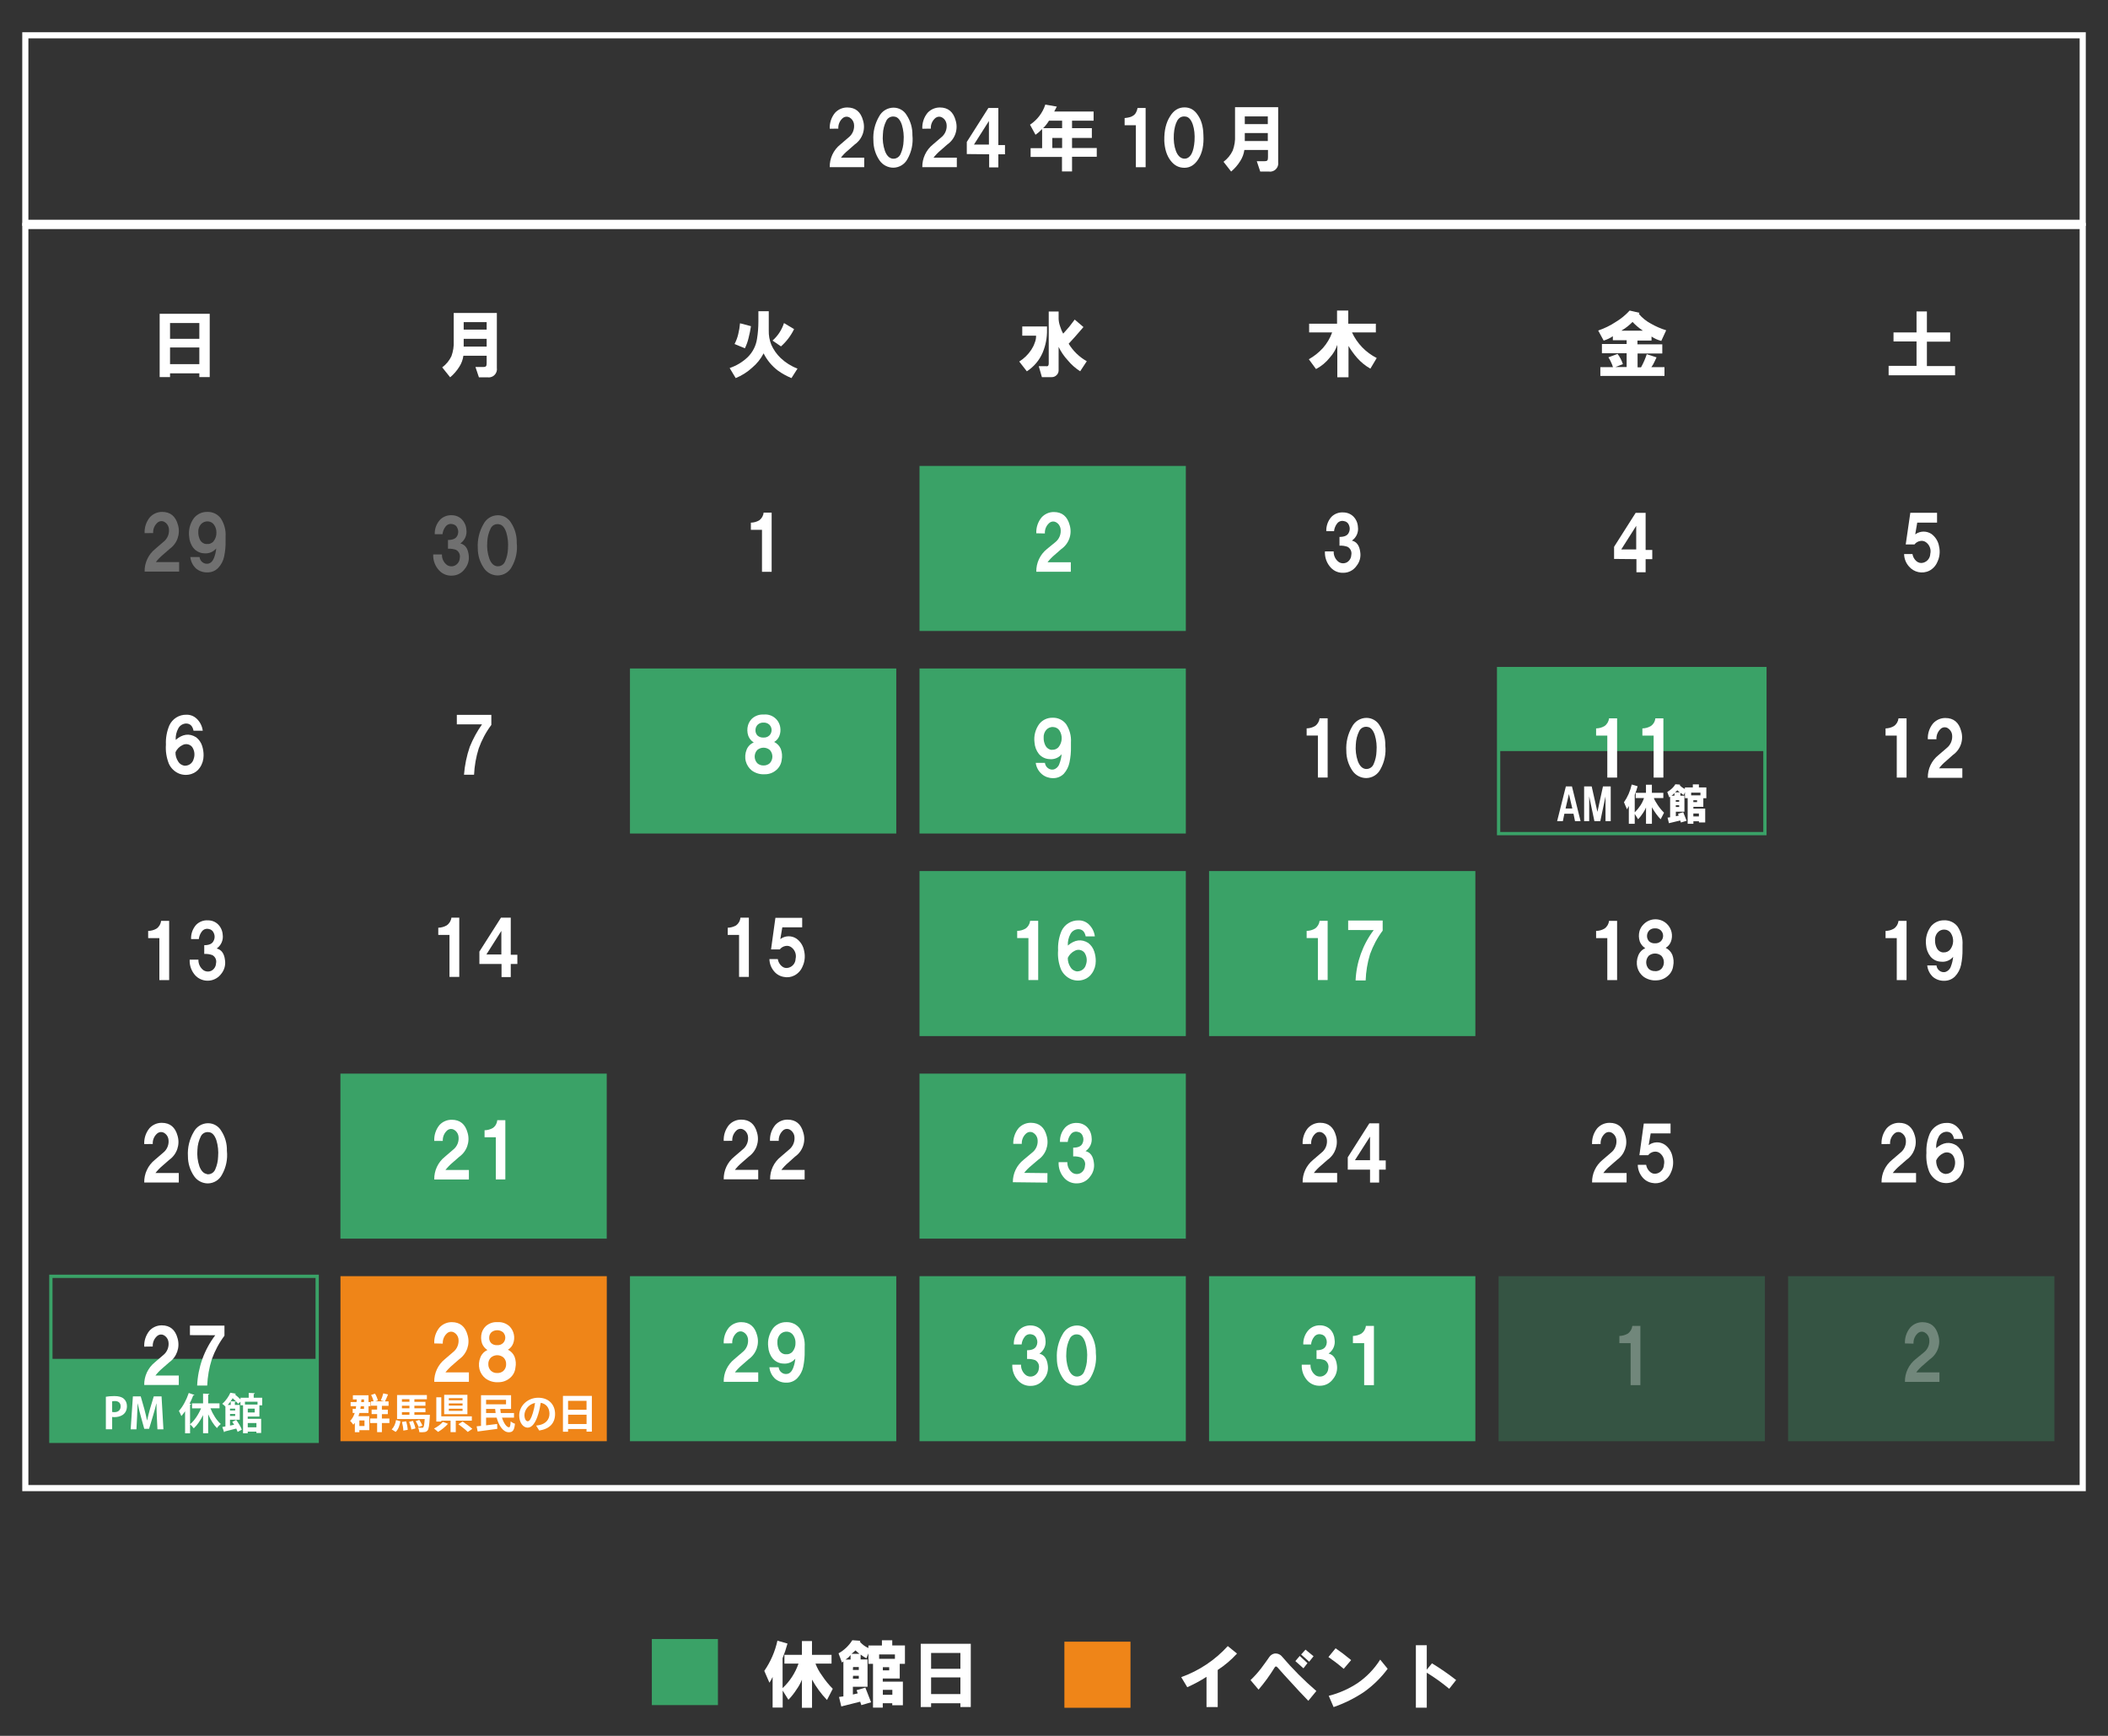 <?xml version="1.0" encoding="UTF-8"?><svg xmlns="http://www.w3.org/2000/svg" viewBox="0 0 481.89 396.85"><rect x="0" y="0" width="481.89" height="396.85" fill="#333333" stroke="none"/><defs><style>.cls-1,.cls-2,.cls-3{fill:none;}.cls-4,.cls-5{fill:#fff;}.cls-4,.cls-6,.cls-7{opacity:.3;}.cls-2{stroke:#3aa267;stroke-width:.75px;}.cls-2,.cls-3{stroke-miterlimit:10;}.cls-8{fill:#ef8518;}.cls-3{stroke:#fff;stroke-width:1.4px;}.cls-9{opacity:.3;}.cls-7,.cls-10{fill:#3aa267;}</style></defs><g id="_レイヤー_3"><rect class="cls-10" x="210.2" y="245.45" width="60.88" height="37.73"/><rect class="cls-10" x="77.82" y="245.45" width="60.88" height="37.73"/><rect class="cls-10" x="210.2" y="291.76" width="60.88" height="37.73"/><rect class="cls-10" x="276.39" y="291.76" width="60.88" height="37.73"/><rect class="cls-7" x="342.58" y="291.76" width="60.88" height="37.73"/><rect class="cls-7" x="408.76" y="291.76" width="60.88" height="37.73"/><rect class="cls-10" x="144.01" y="291.76" width="60.88" height="37.73"/><rect class="cls-10" x="210.2" y="199.14" width="60.88" height="37.73"/><rect class="cls-10" x="276.39" y="199.14" width="60.88" height="37.73"/><rect class="cls-10" x="210.2" y="152.83" width="60.88" height="37.73"/><rect class="cls-10" x="144.01" y="152.83" width="60.88" height="37.73"/><rect class="cls-10" x="210.2" y="106.52" width="60.88" height="37.73"/><rect class="cls-2" x="11.63" y="291.79" width="60.88" height="37.73"/><rect class="cls-10" x="11.63" y="310.66" width="60.88" height="18.86"/><path class="cls-5" d="M24.2,319.33c.47-.09,1.12-.16,1.95-.16.95,0,1.67.19,2.14.6.45.38.73.99.73,1.68,0,2.07-1.72,2.53-2.85,2.53-.21,0-.38,0-.53-.04v2.82h-1.44v-7.44ZM25.64,322.81c.14.03.29.04.51.04.9,0,1.43-.51,1.43-1.32s-.51-1.22-1.31-1.22c-.29,0-.5.03-.63.06v2.45Z"/><path class="cls-5" d="M37.37,326.77h-1.38l-.14-2.93c-.04-1-.09-2.02-.08-2.97h-.03c-.21.9-.49,1.9-.74,2.74l-.92,3.05h-1.1l-.83-3c-.25-.85-.48-1.87-.66-2.79h-.03c-.02.95-.07,2.07-.12,3l-.15,2.9h-1.32l.51-7.53h1.79l.81,2.83c.24.91.46,1.79.63,2.65h.03c.18-.84.4-1.75.66-2.65l.85-2.83h1.78l.43,7.53Z"/><path class="cls-5" d="M44.45,318.91c-.04.08-.13.13-.27.12-.25.63-.53,1.26-.84,1.87l.36.1c-.02.09-.09.16-.25.17v6.51h-1.14v-5.04c-.27.4-.56.77-.85,1.1-.11-.29-.39-.9-.56-1.18.86-.91,1.73-2.53,2.25-4.1l1.3.45ZM50.18,321.97h-2.07c.56,1.4,1.42,2.77,2.36,3.58-.28.21-.68.63-.87.94-.77-.77-1.47-1.9-2.01-3.15v4.33h-1.17v-4.15c-.59,1.2-1.31,2.27-2.12,3.02-.2-.27-.6-.7-.86-.92.99-.81,1.92-2.21,2.52-3.64h-2.06v-1.15h2.52v-2.23l1.43.08c0,.1-.08.16-.26.19v1.97h2.59v1.15Z"/><path class="cls-5" d="M59.3,323.85h-2.67v.52h3.07v3.24h-1.09v-.31h-1.98v.37h-1.07v-6.4h-.59v-.8l-.54.47c-.25-.35-.75-.86-1.24-1.28-.14.23-.29.45-.46.69l1.2.07c0,.09-.07.15-.24.17v.61h1.12v3.38h-2.23v1.34c.31-.06.63-.12.95-.19-.14-.24-.28-.46-.43-.67l.89-.44c.52.69,1.09,1.61,1.29,2.23l-.96.51c-.07-.23-.18-.49-.31-.76-.97.25-1.95.49-2.62.66-.02.09-.09.15-.16.17l-.41-1.19c.21-.04.45-.08.71-.13v-4.54c-.2-.22-.51-.5-.72-.63.87-.75,1.5-1.73,1.85-2.53l1.26.21c-.03.09-.1.15-.24.16h0c.44.35.95.78,1.3,1.16v-.39h1.88v-1.11l1.39.08c0,.1-.08.16-.25.19v.84h1.94v1.73h-.64v2.58ZM52.74,321.19v-.83c-.21.27-.42.56-.68.83h.68ZM53.76,322.46v-.42h-1.18v.42h1.18ZM52.58,323.72h1.18v-.45h-1.18v.45ZM58.87,320.47h-2.87v.64h2.87v-.64ZM58.23,322.92v-.88h-1.59v.88h1.59ZM58.62,325.34h-1.98v.97h1.98v-.97Z"/><rect class="cls-2" x="342.58" y="152.85" width="60.88" height="37.73"/><rect class="cls-10" x="342.58" y="152.85" width="60.88" height="18.86"/><path class="cls-5" d="M355.96,187.73l2-7.94h1.39l1.97,7.94h-1.27l-.35-1.7h-2.08l-.35,1.7h-1.31ZM357.89,184.84h1.54l-.77-3.31-.77,3.31Z"/><path class="cls-5" d="M362.13,179.79h1.73l1.31,5.82,1.27-5.82h1.77v7.94h-1.19v-5.66l-1.19,5.66h-1.35l-1.19-5.66v5.66h-1.16v-7.94Z"/><path class="cls-5" d="M375.81,182.45h-1.89v-1.19h2.35v-1.85h1.35v1.85h2.62v1.19h-2.16c.08.31.37.85.89,1.62.41.62.89,1.2,1.43,1.73l-.77,1.5c-.67-.67-1.34-1.58-2-2.74v3.78h-1.35v-3.74c-.13.36-.36.78-.69,1.27-.39.59-.76,1.07-1.12,1.43l-.77-1.23v2.27h-1.35v-4.08c-.21.41-.35.67-.42.77l-.69-1.62c.82-1.16,1.41-2.5,1.77-4.05l1.35.39c-.15.59-.37,1.25-.66,1.96v4.01c1.05-1.05,1.76-2.14,2.12-3.28Z"/><path class="cls-5" d="M385.17,180.37v-.35h1.81v-.69h1.39v.69h1.7v2.47h-.69v1.96h-2.27v.42h2.7v3.16h-1.43v-.27h-1.27v.58h-1.31v-5.86h-.62v-1.39l-.27.66c-.13-.05-.38-.22-.77-.5v.66h.92v3.66h-1.96v1.04l.65-.15-.15-.42,1.19-.35.77,1.96-1.31.39-.15-.46-2.58.62-.31-1.27.58-.08v-4.7l-.19.15-.46-1.23c.87-.54,1.49-1.13,1.85-1.77l1.08.08-.08.12c.23.31.63.6,1.19.89ZM382.09,181.91h.69v-.62c-.18.26-.41.46-.69.62ZM382.9,181.14h1.08c-.23-.18-.41-.33-.54-.46-.21.21-.39.36-.54.46ZM383.09,183.3h.77v-.38h-.77v.38ZM383.09,184.49h.77v-.39h-.77v.39ZM386.6,181.83h2.12v-.62h-2.12v.62ZM387.1,183.37h.85v-.42h-.85v.42ZM387.1,186.65h1.27v-.66h-1.27v.66Z"/><rect class="cls-8" x="77.83" y="291.76" width="60.88" height="37.73"/><path class="cls-5" d="M84.42,323.77v3.2h-2.27v.46h-1.03v-2.13c-.11.14-.23.28-.36.41-.12-.22-.5-.67-.72-.87.48-.47.82-1.08,1.05-1.81h-.47v-.95h.7c.04-.19.07-.39.09-.6h-1.26v-.94h1.36c.02-.2.03-.4.04-.61h-.88v-.95h3.57v1.56h.47v.94h-.47v1.55h-2.07c-.07.26-.14.49-.23.73h2.47ZM82.15,324.74v1.27h1.17v-1.27h-1.17ZM82.47,321.49c-.03.2-.06.4-.09.6h.83v-.6h-.73ZM82.62,319.94c0,.21-.03.41-.05.61h.64v-.61h-.59ZM89.02,325.34h-1.72v2.08h-1.09v-2.08h-1.6v-1.05h1.6v-1h-1.26v-1.03h1.26v-.88h-1.39v-1.01h.57c-.09-.43-.31-1.01-.56-1.45l.9-.31c.29.47.55,1.11.65,1.55l-.62.22h2.08l-.79-.21c.2-.45.46-1.13.57-1.62l1.09.25c-.24.58-.49,1.17-.71,1.59h.83v1.01h-1.53v.88h1.36v1.03h-1.36v1h1.72v1.05Z"/><path class="cls-5" d="M89.53,326.79c.54-.5.87-1.3,1.01-2.14l1,.28c-.18.93-.46,1.86-1.09,2.43l-.91-.57ZM98.28,323.44s0,.29-.02.45c-.12,1.99-.25,2.83-.52,3.15-.21.24-.42.32-.71.36-.27.04-.69.05-1.16.03-.02-.32-.14-.75-.31-1.05.38.04.73.05.89.04.15,0,.24,0,.32-.11.13-.16.24-.66.32-1.89h-6.32v-5.49h6.82v.97h-2.86v.59h2.53v.89h-2.53v.59h2.53v.88h-2.53v.6h3.56ZM91.88,319.89v.59h1.72v-.59h-1.72ZM93.6,321.37h-1.72v.59h1.72v-.59ZM91.88,323.44h1.72v-.6h-1.72v.6ZM92.84,324.94c.2.62.34,1.42.37,1.95l-1.01.17c0-.53-.14-1.35-.31-1.97l.95-.15ZM94.4,324.84c.25.54.49,1.26.57,1.73l-.93.25c-.06-.46-.28-1.2-.51-1.76l.87-.22ZM95.69,326.26c-.1-.36-.38-.94-.66-1.36l.82-.28c.29.41.59.95.71,1.32l-.88.31Z"/><path class="cls-5" d="M102.41,325.51c-.61.69-1.5,1.42-2.28,1.85-.25-.24-.67-.58-.92-.76.76-.38,1.61-1.01,2.03-1.53l1.18.44ZM104.19,324.8v2.62h-1.19v-2.62h-2.12v.2h-1.14v-5.55h1.14v4.35h6.98v1h-3.67ZM106.85,323.31h-5.31v-4.43h5.31v4.43ZM105.74,319.65h-3.14v.48h3.14v-.48ZM105.74,320.85h-3.14v.49h3.14v-.49ZM105.74,322.06h-3.14v.48h3.14v-.48ZM105.76,325c.7.47,1.71,1.19,2.21,1.67l-1.04.7c-.45-.46-1.42-1.24-2.14-1.77l.97-.61Z"/><path class="cls-5" d="M114.75,324.1c.41,1.29,1.07,2.21,1.62,2.21.22,0,.32-.4.37-1.36.26.23.68.46.98.54-.16,1.6-.56,1.95-1.42,1.95-1.24,0-2.24-1.42-2.77-3.34h-2.41v1.76c.81-.11,1.68-.21,2.52-.31l.04,1.12c-1.57.22-3.25.44-4.49.6l-.23-1.18c.29-.03.64-.06,1-.1v-7.01h6.87v3.13h-2.47c.03.32.07.64.12.94h3.02v1.05h-2.76ZM111.12,320.03v1.03h4.56v-1.03h-4.56ZM113.3,323.05c-.05-.3-.09-.62-.11-.94h-2.07v.94h2.19Z"/><path class="cls-5" d="M123.27,327.05l-.71-1.13c.36-.04.63-.1.88-.15,1.22-.29,2.17-1.16,2.17-2.55,0-1.31-.71-2.29-2-2.51-.13.81-.29,1.68-.57,2.58-.57,1.92-1.39,3.1-2.42,3.1s-1.93-1.16-1.93-2.77c0-2.2,1.9-4.07,4.36-4.07s3.84,1.63,3.84,3.71-1.23,3.42-3.62,3.79ZM120.65,324.92c.4,0,.77-.6,1.16-1.88.22-.7.4-1.51.5-2.3-1.57.32-2.42,1.71-2.42,2.76,0,.96.38,1.43.75,1.43Z"/><path class="cls-5" d="M135.3,319.12v8.18h-1.22v-.6h-4.22v.62h-1.17v-8.19h6.61ZM129.86,320.26v2.04h4.22v-2.04h-4.22ZM134.09,325.56v-2.13h-4.22v2.13h4.22Z"/></g><g id="_レイヤー_1"><rect class="cls-3" x="5.79" y="51.67" width="470.32" height="288.54"/><rect class="cls-3" x="5.79" y="8.07" width="470.32" height="42.87"/><rect class="cls-1" width="481.89" height="396.85"/><path class="cls-5" d="M36.5,86.21v-14.47h11.44v14.47h-2.37v-.86h-6.7v.86h-2.37ZM38.87,77.46h6.7v-3.61h-6.7v3.61ZM38.87,83.25h6.7v-3.81h-6.7v3.81Z"/><path class="cls-5" d="M104.43,165.6v-2.17h7.89v2.3c-1.23,1.64-2.2,3.46-2.89,5.39-.61,1.95-.97,3.96-1.06,6h-2.3c.17-2.17.61-4.32,1.32-6.38.73-1.81,1.67-3.54,2.8-5.14h-5.76Z"/><path class="cls-5" d="M100.19,213.74v-1.64c.67-.02,1.33-.2,1.91-.53.6-.4,1-1.05,1.09-1.77h1.8v13.54h-2.24v-9.6h-2.56Z"/><path class="cls-5" d="M109.59,220.38v-2.83l4.93-7.75h2.24v8.48h1.51v2.1h-1.51v3h-2.11v-3h-5.06ZM111.19,218.21h3.42v-5.39l-3.42,5.39Z"/><path class="cls-5" d="M99.27,260.83c-.06-1.31.36-2.59,1.18-3.61.72-.79,1.76-1.24,2.83-1.22,1.88,0,3.09,1,3.62,3,.59,2.04-.18,4.23-1.91,5.46l-1.58,1.38c-.58.49-1.11,1.04-1.58,1.64h5.36v2.17h-7.92c-.04-2.01.85-3.93,2.43-5.19l1.84-1.58c.99-.75,1.48-2,1.25-3.22-.12-.58-.48-1.09-1-1.38-.45-.26-1.02-.24-1.45.06-.75.6-1.17,1.53-1.12,2.5h-1.95Z"/><path class="cls-5" d="M110.77,260v-1.6c.67-.01,1.33-.19,1.91-.53.58-.41.94-1.06,1-1.77h1.84v13.54h-2.18v-9.64h-2.57Z"/><path class="cls-5" d="M99.27,307.13c-.06-1.31.36-2.59,1.18-3.61.72-.8,1.75-1.26,2.83-1.25,1.88,0,3.09,1,3.62,3,.59,2.04-.18,4.23-1.91,5.46l-1.58,1.38c-.58.49-1.11,1.04-1.58,1.64h5.36v2.17h-7.92c-.04-2.01.86-3.93,2.43-5.19l1.84-1.58c.97-.74,1.45-1.95,1.25-3.15-.12-.58-.48-1.09-1-1.38-.46-.26-1.02-.23-1.45.07-.76.59-1.18,1.53-1.12,2.49l-1.95-.05Z"/><path class="cls-5" d="M111.43,308.65c-.57-.36-1-.89-1.24-1.52-.26-.79-.28-1.63-.06-2.43.17-.57.49-1.09.92-1.51.74-.66,1.71-.99,2.69-.92.99-.07,1.96.26,2.7.92,1.06,1.04,1.4,2.62.85,4-.23.58-.64,1.07-1.18,1.38.68.33,1.21.89,1.51,1.58.31.82.38,1.71.2,2.56-.09.89-.52,1.71-1.2,2.29-.73.64-1.66,1-2.63,1-1.07.08-2.13-.22-3-.86-.68-.53-1.16-1.27-1.38-2.1-.22-.9-.15-1.84.2-2.69.29-.76.87-1.38,1.62-1.7ZM113.67,313.9c.53.03,1.05-.16,1.44-.52.4-.4.62-.95.59-1.51.03-.56-.19-1.11-.59-1.51-.83-.71-2.06-.71-2.89,0-.4.4-.62.95-.59,1.51-.02.56.2,1.11.59,1.51.39.36.92.55,1.45.52ZM113.67,307.53c.48.03.95-.13,1.31-.46.69-.67.71-1.77.04-2.46-.01-.01-.03-.03-.04-.04-.77-.61-1.86-.61-2.63,0-.34.33-.53.78-.52,1.25-.03.46.14.91.46,1.25.38.34.88.5,1.38.46Z"/><path class="cls-5" d="M103.72,78v-6.45h9.86v12.55c.16,1.03-.54,2-1.57,2.16-.17.03-.35.03-.53,0h-2l-.79-2.36h1.78c.35,0,.56-.07.65-.2s.13-.33.13-.73v-1.64h-5.32c-.12.89-.43,1.74-.92,2.5-.57.92-1.28,1.74-2.1,2.43l-1.82-2.27c.9-.67,1.63-1.55,2.11-2.57.4-1.1.58-2.26.52-3.43ZM106,75.36h5.25v-1.71h-5.25v1.71ZM106,79.24h5.25v-1.78h-5.25v1.78Z"/><path class="cls-5" d="M171.65,121.13v-1.64c.67-.01,1.33-.19,1.91-.53.57-.42.94-1.06,1-1.77h1.84v13.54h-2.21v-9.6h-2.54Z"/><path class="cls-5" d="M172.31,169.74c-.57-.35-1.01-.88-1.25-1.51-.27-.79-.29-1.64-.06-2.44.18-.57.49-1.09.92-1.51.74-.66,1.71-.99,2.69-.92,1.82-.18,3.46,1.09,3.75,2.89.12.67.05,1.37-.2,2-.23.58-.64,1.07-1.18,1.38.67.33,1.21.89,1.51,1.58.3.82.37,1.7.2,2.56-.11.87-.53,1.66-1.19,2.24-.72.65-1.66,1.01-2.63,1-1.07.08-2.13-.22-3-.85-.68-.54-1.16-1.28-1.38-2.11-.23-.89-.15-1.84.2-2.69.3-.73.89-1.32,1.62-1.62ZM174.54,175c.53.02,1.06-.17,1.45-.53.77-.85.77-2.15,0-3-.83-.71-2.06-.71-2.89,0-.77.85-.77,2.15,0,3,.39.36.91.55,1.44.53ZM174.54,168.62c.48.03.96-.13,1.32-.46.69-.67.71-1.77.04-2.46-.01-.01-.03-.03-.04-.04-.36-.32-.84-.49-1.32-.46-.48-.03-.95.14-1.31.46-.34.33-.53.78-.53,1.25-.02.46.14.91.46,1.25.38.33.88.5,1.38.46Z"/><path class="cls-5" d="M166.36,213.74v-1.64c.67-.02,1.33-.2,1.91-.53.57-.42.93-1.06,1-1.77h1.92v13.54h-2.24v-9.6h-2.59Z"/><path class="cls-5" d="M175.89,219.26h1.91c.1.64.42,1.22.92,1.64.43.38,1.03.51,1.58.33.9-.25,1.54-1.06,1.57-2,.24-.98-.12-2.01-.92-2.63-.39-.31-.89-.43-1.38-.33-.52.09-.99.37-1.31.79h-2l1-7.23h6.12v2.17h-4.54l-.46,2.7c1.1-.84,2.62-.86,3.75-.07.92.69,1.53,1.7,1.71,2.83.27,1.19.13,2.45-.4,3.55-.36.86-1.01,1.57-1.84,2-.75.39-1.61.51-2.43.33-.88-.15-1.68-.61-2.24-1.31-.65-.78-1.02-1.75-1.04-2.77Z"/><path class="cls-5" d="M165.44,260.83c-.06-1.31.36-2.59,1.18-3.61.72-.81,1.75-1.26,2.83-1.25,1.88,0,3.09,1,3.62,3,.59,2.04-.18,4.23-1.91,5.46l-1.58,1.38c-.58.49-1.11,1.04-1.58,1.64h5.33v2.17h-7.89c-.04-2.01.85-3.93,2.43-5.19l1.84-1.58c.99-.75,1.48-2,1.25-3.22-.12-.58-.48-1.09-1-1.38-.45-.26-1.02-.24-1.45.06-.75.6-1.17,1.53-1.12,2.5l-1.95.02Z"/><path class="cls-5" d="M176.02,260.83c-.06-1.31.36-2.59,1.19-3.61.72-.8,1.74-1.26,2.82-1.25,1.89,0,3.09,1,3.62,3,.61,2.04-.16,4.24-1.91,5.46l-1.55,1.4c-.58.49-1.11,1.04-1.57,1.64h5.32v2.17h-7.89c-.04-2.02.86-3.94,2.44-5.19l1.84-1.58c.98-.76,1.47-2,1.25-3.22-.12-.58-.49-1.08-1-1.38-.45-.26-1.02-.24-1.45.06-.75.61-1.16,1.54-1.11,2.5h-2Z"/><path class="cls-5" d="M165.44,307.13c-.06-1.31.36-2.59,1.18-3.61.72-.8,1.75-1.26,2.83-1.25,1.88,0,3.09,1,3.62,3,.59,2.04-.18,4.23-1.91,5.46l-1.58,1.38c-.58.49-1.11,1.04-1.58,1.64h5.33v2.17h-7.89c-.04-2.01.86-3.93,2.43-5.19l1.84-1.58c.99-.75,1.48-2,1.25-3.22-.12-.58-.48-1.09-1-1.38-.46-.26-1.02-.23-1.45.07-.76.59-1.18,1.53-1.12,2.49l-1.95.02Z"/><path class="cls-5" d="M175.89,312.59h2.11c.05.47.28.89.65,1.18.37.3.85.42,1.32.33.52-.08,1-.5,1.31-1.25.28-.71.46-1.47.53-2.23-.67.81-1.71,1.23-2.76,1.12-.94-.03-1.83-.47-2.43-1.19-.6-.75-.94-1.67-1-2.63-.2-1.51.21-3.05,1.12-4.27.74-.89,1.84-1.4,3-1.38,1.21-.05,2.36.49,3.09,1.45.82,1.24,1.22,2.72,1.12,4.2v1c.03,1.19-.09,2.38-.33,3.55-.2.99-.68,1.9-1.38,2.63-.66.67-1.56,1.03-2.5,1-.91.02-1.79-.28-2.5-.85-.77-.69-1.25-1.63-1.35-2.66ZM179.57,309.59c.61.1,1.22-.12,1.62-.59.45-.57.69-1.28.66-2,.02-.63-.17-1.25-.53-1.77-.31-.46-.82-.75-1.38-.79-.62-.05-1.23.2-1.64.66-.41.49-.63,1.13-.59,1.77-.02.67.14,1.33.46,1.91.3.49.82.81,1.4.85v-.04Z"/><g class="cls-6"><path class="cls-5" d="M33.06,121.89c-.06-1.31.36-2.59,1.18-3.61.72-.8,1.75-1.26,2.83-1.25,1.88,0,3.09,1,3.62,3,.59,2.04-.18,4.23-1.91,5.46l-1.58,1.38c-.58.49-1.11,1.04-1.58,1.64h5.33v2.17h-7.89c-.04-2.01.86-3.93,2.43-5.19l1.84-1.58c.99-.75,1.48-2,1.25-3.22-.12-.58-.48-1.09-1-1.38-.46-.26-1.02-.23-1.45.07-.76.59-1.18,1.53-1.12,2.49l-1.95.02Z"/><path class="cls-5" d="M43.51,127.35h2.11c.05.47.28.89.65,1.18.37.3.85.42,1.32.33.52-.08,1-.5,1.31-1.25.28-.71.46-1.47.53-2.23-.67.81-1.71,1.23-2.76,1.12-.94-.03-1.83-.47-2.43-1.19-.6-.75-.94-1.67-1-2.63-.2-1.51.21-3.05,1.12-4.27.74-.89,1.84-1.4,3-1.38,1.21-.05,2.36.49,3.09,1.45.82,1.24,1.22,2.72,1.12,4.2v1c.03,1.19-.09,2.38-.33,3.55-.2.99-.68,1.9-1.38,2.63-.66.67-1.56,1.03-2.5,1-.91.02-1.79-.28-2.5-.85-.77-.69-1.25-1.63-1.35-2.66ZM47.19,124.35c.61.1,1.22-.12,1.62-.59.45-.57.69-1.28.66-2,.02-.63-.17-1.25-.53-1.77-.31-.46-.82-.75-1.38-.79-.62-.05-1.23.2-1.64.66-.41.49-.63,1.13-.59,1.77-.02.67.14,1.33.46,1.91.3.49.82.81,1.4.85v-.04Z"/></g><path class="cls-5" d="M236.85,76.74h-3.16v-2.1h5.66v.79c.03,1.78-.31,3.55-1,5.19-.75,1.75-2.01,3.24-3.61,4.27l-1.74-2.23c1.09-.68,2.02-1.59,2.73-2.66.33-.49.6-1.02.79-1.58.23-.53.34-1.1.33-1.68ZM239.74,83.12v-11.9h2.26v1.71c.03.56.14,1.11.33,1.64.17.6.41,1.17.72,1.71l1.38-1.58,1.25-1.64,2,1.71-2,2.3-1.38,1.51c1.01,1.67,2.44,3.05,4.14,4l-1.51,2.3c-1.07-.68-2.02-1.52-2.83-2.5-.85-.92-1.56-1.95-2.1-3.08v5.46c-.02.38-.18.74-.46,1-.29.3-.7.47-1.12.46h-2.24l-.72-2.5h1.64c.42.1.64-.12.64-.6Z"/><path class="cls-5" d="M302.88,126.06h2c-.04.96.4,1.88,1.18,2.44.56.35,1.26.37,1.84.06.59-.34.97-.96,1-1.64.18-.76-.17-1.54-.85-1.91-.59-.21-1.22-.3-1.84-.26v-2c1.09,0,1.79-.3,2.1-.92.3-.55.32-1.2.07-1.77-.17-.49-.6-.85-1.12-.92-.58-.16-1.21.04-1.58.52-.4.51-.65,1.13-.72,1.78h-1.77c-.04-1.21.38-2.39,1.19-3.29.71-.7,1.69-1.07,2.69-1,.86,0,1.68.32,2.3.92.63.63,1,1.48,1.05,2.37.19,1.23-.35,2.45-1.38,3.15,1.1.26,1.73,1.14,1.91,2.63.18,1.12-.13,2.27-.85,3.15-.68.99-1.8,1.58-3,1.58-1.06.05-2.09-.36-2.82-1.12-.97-1.01-1.48-2.37-1.4-3.77Z"/><path class="cls-5" d="M298.7,168.16v-1.64c.67-.01,1.33-.19,1.91-.53.59-.41.97-1.06,1.05-1.77h1.84v13.54h-2.23v-9.6h-2.57Z"/><path class="cls-5" d="M307.77,171.65c-.12-1.93.34-3.86,1.32-5.53.64-1.22,1.9-1.99,3.28-2,1.23,0,2.38.65,3,1.71.9,1.36,1.36,2.97,1.31,4.6.21,1.89-.19,3.8-1.12,5.45-.62,1.21-1.86,1.98-3.22,2-1.26,0-2.43-.61-3.15-1.64-.93-1.35-1.43-2.95-1.42-4.59ZM312.11,175.79c.82.12,1.61-.35,1.91-1.12.4-.91.62-1.89.65-2.89.11-1.26-.02-2.54-.39-3.75-.39-1.14-.94-1.75-1.64-1.84-.77-.16-1.56.22-1.91.92-.48.96-.75,2.01-.79,3.09-.11,1.29.04,2.59.46,3.81.4,1.05.96,1.65,1.71,1.78Z"/><path class="cls-5" d="M298.7,214.46v-1.64c.67-.01,1.33-.19,1.91-.53.59-.41.97-1.06,1.05-1.77h1.84v13.54h-2.23v-9.6h-2.57Z"/><path class="cls-5" d="M308.19,212.62v-2.17h7.89v2.31c-1.23,1.64-2.2,3.46-2.89,5.39-.6,1.95-.93,3.96-1,6h-2.3c.18-4.17,1.63-8.18,4.14-11.51l-5.84-.02Z"/><path class="cls-5" d="M297.78,261.56c-.06-1.31.36-2.6,1.18-3.62.72-.8,1.75-1.26,2.83-1.25,1.88,0,3.09,1,3.62,3,.58,2.04-.18,4.22-1.91,5.45l-1.58,1.38c-.58.49-1.11,1.04-1.58,1.64h5.33v2.17h-7.89c-.04-2.01.86-3.93,2.43-5.19l1.84-1.58c.99-.75,1.47-2,1.25-3.22-.12-.58-.49-1.08-1-1.38-.46-.26-1.02-.23-1.45.07-.76.6-1.18,1.53-1.12,2.5l-1.95.03Z"/><path class="cls-5" d="M308.1,267.41v-2.83l4.93-7.76h2.24v8.48h1.51v2.11h-1.51v2.95h-2.08v-2.95h-5.09ZM309.74,265.24h3.45v-5.39l-3.45,5.39Z"/><path class="cls-5" d="M304.53,76h-5.26v-2h6.38v-3h2.56v3h6.31v2h-5.45c1.17,2.53,3.16,4.59,5.65,5.85l-1.45,2.43c-1.13-.64-2.14-1.46-3-2.43-.75-.85-1.42-1.78-2-2.76v7.16h-2.56v-7.41c-.36,1.08-.94,2.07-1.71,2.9-.85,1.09-1.93,1.99-3.16,2.63l-1.64-2.24c1.2-.67,2.29-1.54,3.22-2.56.92-1.05,1.64-2.26,2.11-3.57Z"/><path class="cls-5" d="M368.98,127.78v-2.77l4.93-7.76h2.28v8.48h1.52v2.1h-1.52v3h-2.1v-3l-5.11-.05ZM370.62,125.61h3.42v-5.39l-3.42,5.39Z"/><path class="cls-5" d="M364.87,168.17v-1.64c.67-.01,1.33-.19,1.91-.53.59-.41.97-1.06,1.05-1.77h1.84v13.54h-2.24v-9.6h-2.56Z"/><path class="cls-5" d="M375.45,168.17v-1.64c.67-.01,1.33-.19,1.91-.53.6-.4.98-1.05,1.05-1.77h1.84v13.54h-2.23v-9.6h-2.57Z"/><path class="cls-5" d="M364.87,214.47v-1.64c.67-.01,1.33-.19,1.91-.53.59-.41.97-1.06,1.05-1.77h1.84v13.54h-2.24v-9.6h-2.56Z"/><path class="cls-5" d="M376.11,216.78c-.57-.36-1.01-.89-1.25-1.52-.26-.79-.28-1.63-.06-2.43.17-.57.49-1.09.92-1.51,1.45-1.5,3.84-1.54,5.34-.09,1.1,1.06,1.45,2.67.9,4.09-.23.58-.64,1.07-1.18,1.38.68.33,1.21.89,1.51,1.58.31.82.38,1.71.2,2.56-.1.86-.52,1.66-1.18,2.23-.72.66-1.65,1.04-2.63,1.06-1.07.08-2.13-.23-3-.86-.67-.53-1.16-1.27-1.38-2.1-.22-.9-.15-1.84.2-2.7.29-.76.87-1.37,1.61-1.69ZM378.35,222.03c.53.03,1.05-.16,1.44-.52.77-.85.77-2.15,0-3-.84-.69-2.05-.69-2.89,0-.77.85-.77,2.15,0,3,.4.35.92.53,1.45.5v.02ZM378.35,215.66c.48.03.95-.14,1.31-.46.69-.67.71-1.77.04-2.46-.01-.01-.03-.03-.04-.04-.36-.33-.83-.49-1.31-.46-.48-.03-.96.13-1.32.46-.67.69-.7,1.78-.06,2.5.38.33.88.5,1.38.46h0Z"/><path class="cls-5" d="M363.95,261.57c-.06-1.31.36-2.6,1.18-3.62.72-.8,1.75-1.26,2.83-1.25,1.88,0,3.09,1,3.62,3,.58,2.04-.18,4.22-1.91,5.45l-1.58,1.38c-.58.48-1.11,1.03-1.57,1.64h5.32v2.17h-7.89c-.04-2.01.86-3.93,2.43-5.19l1.84-1.58c.99-.75,1.48-2,1.25-3.22-.12-.58-.49-1.08-1-1.38-.46-.26-1.02-.23-1.45.07-.76.6-1.18,1.53-1.12,2.5l-1.95.03Z"/><path class="cls-5" d="M374.4,266.3h1.91c.1.64.42,1.22.92,1.64.43.38,1.03.51,1.58.33.9-.25,1.54-1.06,1.57-2,.23-.98-.13-2.01-.92-2.63-.39-.3-.89-.42-1.38-.33-.52.09-.99.37-1.31.79h-2l1-7.23h6.12v2.24h-4.54l-.46,2.69c1.11-.83,2.62-.85,3.75-.06.91.68,1.53,1.69,1.71,2.82.27,1.19.13,2.45-.4,3.55-.36.86-1.01,1.57-1.84,2-.75.39-1.61.51-2.43.33-.88-.15-1.68-.62-2.24-1.32-.66-.79-1.03-1.79-1.04-2.82Z"/><g class="cls-9"><path class="cls-5" d="M370.19,307.07v-1.64c.67-.02,1.33-.2,1.91-.53.59-.41.97-1.06,1.05-1.77h1.84v13.54h-2.23v-9.6h-2.57Z"/></g><path class="cls-5" d="M372.54,71l2.24.52-.13.26c.77.91,1.71,1.66,2.76,2.22,1.1.63,2.27,1.14,3.48,1.51l-1.12,2.43c-.79-.2-1.55-.54-2.23-1v.92h-3.22v.86h5.68v2.1h-5.65v3.16h.79c.53-.96.97-1.96,1.31-3l2.24.72c-.09.22-.27.59-.53,1.12-.18.4-.4.77-.66,1.12h3v2h-14.66v-2h2.89c-.14-.45-.32-.89-.53-1.32-.15-.32-.32-.63-.52-.92l2.1-.79c.53.71.94,1.5,1.22,2.34l-1.71.66h2.56v-3.16h-5.65v-2.1h5.65v-.86h-3.15v-.92c-.65.44-1.35.77-2.1,1l-1.25-2.3c1.44-.49,2.81-1.16,4.07-2,1.16-.7,2.21-1.57,3.12-2.57ZM370.7,75.6h4.87c-.86-.57-1.66-1.24-2.37-2-.74.76-1.58,1.42-2.5,1.96v.04Z"/><path class="cls-5" d="M435.28,126.67h1.91c.1.64.43,1.22.92,1.64.44.37,1.03.5,1.58.33.9-.26,1.54-1.06,1.57-2,.24-.98-.12-2.01-.92-2.63-.39-.31-.89-.43-1.38-.33-.52.09-.99.37-1.31.79h-2l1.05-7.23h6.11v2.24h-4.53l-.46,2.69c1.11-.82,2.61-.85,3.75-.07.91.69,1.52,1.7,1.7,2.83.28,1.19.14,2.45-.39,3.55-.36.86-1.01,1.57-1.84,2-1.6.79-3.53.37-4.67-1-.69-.78-1.07-1.77-1.09-2.81Z"/><path class="cls-5" d="M431.04,168.17v-1.64c.67-.01,1.33-.19,1.91-.53.59-.41.97-1.06,1.05-1.77h1.84v13.54h-2.24v-9.6h-2.56Z"/><path class="cls-5" d="M440.7,169.01c-.06-1.31.36-2.59,1.19-3.61.72-.8,1.74-1.26,2.82-1.25,1.89,0,3.09,1,3.62,3,.61,2.04-.16,4.24-1.91,5.46l-1.57,1.4c-.59.48-1.12,1.03-1.58,1.64h5.32v2.17h-7.89c-.04-2.02.86-3.94,2.44-5.19l1.84-1.58c.98-.76,1.46-2,1.25-3.22-.12-.58-.49-1.08-1-1.38-.45-.27-1.02-.24-1.45.06-.75.61-1.16,1.54-1.11,2.5h-1.97Z"/><path class="cls-5" d="M431.04,214.47v-1.64c.67-.01,1.33-.19,1.91-.53.59-.41.97-1.06,1.05-1.77h1.84v13.54h-2.24v-9.6h-2.56Z"/><path class="cls-5" d="M440.57,220.72h2.11c.05.46.28.89.65,1.18.37.3.85.42,1.32.33.62-.17,1.11-.64,1.31-1.25.28-.71.46-1.47.53-2.23-.67.81-1.71,1.23-2.76,1.11-.94-.02-1.83-.45-2.43-1.18-.59-.75-.94-1.67-1-2.63-.2-1.51.21-3.05,1.12-4.27.74-.89,1.84-1.4,3-1.38,1.2-.05,2.36.48,3.09,1.44.82,1.24,1.22,2.72,1.12,4.21v1c.02,1.19-.09,2.38-.33,3.55-.21.99-.68,1.9-1.38,2.63-.66.66-1.56,1.02-2.5,1-.91.02-1.79-.28-2.5-.85-.77-.69-1.25-1.64-1.35-2.66ZM444.25,217.72c.61.07,1.2-.18,1.58-.66.83-1.09.88-2.59.13-3.74-.31-.47-.82-.76-1.38-.79-.62-.06-1.23.19-1.64.66-.42.49-.63,1.13-.59,1.77-.02.67.14,1.33.46,1.91.3.52.84.85,1.44.89v-.04Z"/><path class="cls-5" d="M430.12,261.57c-.06-1.31.36-2.6,1.18-3.62.72-.8,1.75-1.26,2.83-1.25,1.88,0,3.09,1,3.62,3,.58,2.04-.18,4.22-1.91,5.45l-1.58,1.38c-.58.49-1.11,1.04-1.58,1.64h5.33v2.17h-7.89c-.04-2.01.86-3.93,2.43-5.19l1.84-1.58c.99-.75,1.48-2,1.25-3.22-.12-.58-.49-1.08-1-1.38-.46-.26-1.02-.23-1.45.07-.76.6-1.18,1.53-1.12,2.5l-1.95.03Z"/><path class="cls-5" d="M448.79,260.38h-2.1c-.22-1.09-.79-1.64-1.71-1.64-.75.02-1.43.45-1.78,1.12-.44.8-.64,1.72-.59,2.63,1.58-1.36,3.13-1.56,4.67-.6.66.51,1.14,1.21,1.38,2,.23.7.35,1.43.33,2.17,0,.99-.3,1.95-.86,2.76-.45.68-1.12,1.19-1.9,1.44-.92.31-1.92.29-2.83-.06-1.05-.44-1.9-1.26-2.37-2.3-.54-1.38-.76-2.86-.65-4.34-.07-1.51.2-3.02.78-4.41.7-1.51,2.22-2.46,3.88-2.43.85-.03,1.68.28,2.3.86.8.73,1.32,1.72,1.45,2.8ZM444.85,268.38c.9-.02,1.68-.64,1.9-1.51.34-.92.22-1.95-.33-2.76-.52-.65-1.43-.84-2.17-.46-.72.33-1.31.92-1.64,1.64-.02.75.18,1.48.59,2.11.35.59.97.96,1.65,1v-.02Z"/><path class="cls-5" d="M431.74,83.64h6.38v-5.58h-5.26v-2.06h5.26v-4.8h2.37v4.8h5.32v2.11h-5.32v5.58h6.44v2.11h-15.19v-2.16Z"/><path class="cls-5" d="M46.35,167.05h-2.11c-.22-1.09-.79-1.64-1.71-1.64-.75.03-1.42.45-1.77,1.11-.44.8-.65,1.72-.59,2.63,1.58-1.36,3.13-1.55,4.67-.59.66.51,1.14,1.21,1.38,2,.22.7.33,1.43.32,2.17,0,.99-.29,1.95-.85,2.76-.45.69-1.13,1.2-1.91,1.45-.92.31-1.92.28-2.82-.07-1.06-.43-1.91-1.26-2.37-2.3-.54-1.38-.77-2.86-.66-4.33-.07-1.51.2-3.02.79-4.41.7-1.51,2.22-2.46,3.88-2.43.85-.03,1.67.28,2.3.85.8.73,1.31,1.72,1.45,2.8ZM42.35,175.05c.9-.01,1.69-.63,1.91-1.51.34-.92.22-1.95-.33-2.76-.52-.65-1.43-.84-2.17-.46-.72.33-1.31.92-1.64,1.64-.03.74.18,1.48.59,2.1.35.61.99.99,1.69,1.01l-.05-.02Z"/><path class="cls-5" d="M33.87,214.47v-1.64c.67-.01,1.33-.19,1.91-.53.59-.41.97-1.06,1.05-1.77h1.84v13.54h-2.24v-9.6h-2.56Z"/><path class="cls-5" d="M43.36,219.4h2c-.04.96.41,1.87,1.18,2.43.56.35,1.26.38,1.84.07.59-.34.97-.96,1-1.64.19-.76-.16-1.55-.85-1.91-.59-.21-1.22-.3-1.84-.26v-2c1.09,0,1.8-.31,2.1-.92.33-.57.36-1.26.08-1.86-.18-.49-.61-.84-1.12-.92-.59-.15-1.21.05-1.58.53-.4.51-.65,1.12-.72,1.77h-1.77c-.05-1.21.37-2.38,1.18-3.28.71-.7,1.69-1.07,2.69-1,.86-.01,1.69.32,2.3.92.63.63,1,1.47,1.06,2.36.18,1.23-.36,2.45-1.38,3.16,1.09.26,1.73,1.14,1.9,2.63.18,1.12-.13,2.27-.85,3.15-1.27,1.73-3.7,2.09-5.43.82-.15-.11-.29-.23-.42-.36-.94-.99-1.44-2.32-1.37-3.69Z"/><path class="cls-5" d="M32.97,261.56c-.06-1.31.36-2.59,1.18-3.61.72-.8,1.75-1.26,2.83-1.25,1.88,0,3.09,1,3.62,3,.59,2.04-.18,4.23-1.91,5.46l-1.58,1.38c-.58.49-1.11,1.04-1.58,1.64h5.34v2.17h-7.9c-.04-2.01.86-3.93,2.43-5.19l1.84-1.58c.99-.75,1.48-2,1.25-3.22-.12-.58-.48-1.09-1-1.38-.46-.26-1.02-.23-1.45.07-.76.59-1.18,1.53-1.12,2.49l-1.95.02Z"/><path class="cls-5" d="M42.96,264.31c-.12-1.93.34-3.85,1.32-5.52.64-1.22,1.9-1.99,3.28-2,1.23,0,2.38.65,3,1.71.9,1.36,1.36,2.97,1.31,4.6.21,1.89-.19,3.8-1.12,5.45-.62,1.21-1.86,1.98-3.22,2-1.26,0-2.43-.61-3.15-1.64-.93-1.35-1.43-2.96-1.42-4.6ZM47.3,268.45c.82.12,1.61-.35,1.91-1.12.4-.91.62-1.89.65-2.89.11-1.26-.02-2.54-.39-3.75-.39-1.14-.94-1.75-1.64-1.84-.77-.16-1.56.22-1.91.92-.48.96-.75,2.01-.79,3.09-.11,1.29.04,2.59.46,3.81.4,1.01.97,1.64,1.71,1.73v.05Z"/><path class="cls-5" d="M32.97,307.87c-.06-1.31.36-2.6,1.18-3.62.72-.8,1.75-1.26,2.83-1.25,1.88,0,3.09,1,3.62,3,.58,2.04-.18,4.22-1.91,5.45l-1.58,1.38c-.58.49-1.11,1.04-1.58,1.64h5.34v2.17h-7.9c-.04-2.01.86-3.93,2.43-5.19l1.84-1.58c.99-.75,1.48-2,1.25-3.22-.12-.58-.49-1.08-1-1.38-.46-.26-1.02-.23-1.45.07-.76.6-1.18,1.53-1.12,2.5l-1.95.03Z"/><path class="cls-5" d="M43.42,305.24v-2.17h7.89v2.3c-1.23,1.64-2.2,3.46-2.89,5.39-.61,1.94-.97,3.96-1.05,6h-2.3c.18-4.16,1.62-8.18,4.14-11.5l-5.79-.02Z"/><path class="cls-5" d="M173.37,73.45v-2.3h2.37v4.41c-.03,1.12.17,2.24.59,3.28.51,1.13,1.22,2.14,2.11,3,1.12,1.06,2.43,1.89,3.87,2.43l-1.38,2.17c-1.09-.45-2.13-1.02-3.09-1.71-1.38-1.04-2.5-2.39-3.28-3.94-.65,1.26-1.54,2.37-2.63,3.28-1.1,1.01-2.37,1.81-3.75,2.37l-1.38-2.3c1.55-.52,2.96-1.37,4.14-2.5,1.13-1.12,1.87-2.57,2.11-4.14.22-1.34.32-2.69.32-4.05ZM167.92,78.65c.38-.73.67-1.5.85-2.3.2-.8.33-1.62.4-2.44l2.5.66c-.13.89-.31,1.76-.53,2.63-.19.84-.48,1.66-.86,2.43l-2.36-.98ZM176.6,77.86c1.22-1.07,2.12-2.45,2.62-4l2.31,1.38c-.73,1.5-1.75,2.85-3,3.95l-1.93-1.33Z"/><path class="cls-5" d="M236.9,121.92c-.06-1.31.36-2.59,1.19-3.61.72-.8,1.74-1.26,2.82-1.25,1.89,0,3.09,1,3.62,3,.61,2.04-.16,4.24-1.91,5.46l-1.58,1.38c-.58.49-1.11,1.04-1.57,1.64h5.32v2.17h-7.89c-.04-2.01.86-3.93,2.43-5.19l1.86-1.52c.99-.75,1.47-2,1.24-3.22-.12-.58-.48-1.09-1-1.38-.46-.26-1.02-.23-1.45.07-.76.59-1.18,1.53-1.12,2.49l-1.96-.04Z"/><path class="cls-4" d="M435.47,307.14c-.06-1.31.36-2.59,1.19-3.61.72-.8,1.74-1.26,2.82-1.25,1.89,0,3.09,1,3.62,3,.61,2.04-.16,4.24-1.91,5.46l-1.58,1.38c-.58.49-1.11,1.04-1.57,1.64h5.32v2.17h-7.89c-.04-2.01.86-3.93,2.43-5.19l1.86-1.52c.99-.75,1.47-2,1.24-3.22-.12-.58-.48-1.09-1-1.38-.46-.26-1.02-.23-1.45.07-.76.59-1.18,1.53-1.12,2.49l-1.96-.04Z"/><path class="cls-5" d="M236.77,174.41h2.1c.06.46.29.89.66,1.18.37.3.85.42,1.32.33.62-.17,1.11-.64,1.31-1.25.28-.72.46-1.47.53-2.24-.67.82-1.71,1.24-2.76,1.12-.94-.03-1.83-.46-2.44-1.18-.59-.75-.94-1.67-1-2.63-.2-1.51.21-3.05,1.12-4.27.74-.9,1.84-1.4,3-1.38,1.2-.05,2.35.49,3.09,1.44.82,1.24,1.22,2.72,1.12,4.21v1c.03,1.19-.09,2.38-.33,3.54-.19.97-.64,1.88-1.3,2.62-.66.67-1.56,1.03-2.5,1-.91,0-1.8-.31-2.5-.9-.78-.66-1.29-1.58-1.42-2.59ZM240.45,171.41c.6.06,1.2-.18,1.58-.66.84-1.09.9-2.59.16-3.75-.31-.46-.82-.75-1.38-.78-.62-.07-1.23.18-1.64.65-.42.5-.63,1.13-.59,1.78-.02.66.14,1.32.46,1.9.29.51.82.85,1.41.9v-.04Z"/><path class="cls-5" d="M232.53,214.46v-1.64c.67-.01,1.33-.19,1.91-.53.59-.41.97-1.06,1.05-1.77h1.84v13.54h-2.23v-9.6h-2.57Z"/><path class="cls-5" d="M250.28,214.07h-2.09c-.22-1.09-.79-1.64-1.71-1.64-.75.03-1.43.45-1.78,1.11-.44.8-.64,1.72-.59,2.63,1.58-1.35,3.13-1.55,4.67-.59.66.51,1.14,1.21,1.38,2,.23.7.34,1.43.33,2.17,0,.99-.29,1.95-.86,2.76-.45.68-1.12,1.2-1.9,1.45-.92.31-1.92.28-2.83-.07-1.05-.44-1.9-1.26-2.37-2.3-.54-1.38-.77-2.86-.65-4.33-.07-1.51.19-3.02.78-4.41.7-1.51,2.22-2.46,3.88-2.43.85-.03,1.67.28,2.3.85.8.73,1.31,1.73,1.44,2.8ZM246.34,222.07c.9-.02,1.68-.64,1.9-1.51.34-.92.22-1.95-.33-2.76-.52-.65-1.43-.84-2.17-.46-.72.33-1.31.92-1.64,1.64-.02.74.18,1.48.59,2.1.34.6.96.98,1.65,1.01v-.02Z"/><path class="cls-5" d="M231.63,261.52c-.04-1.31.39-2.59,1.22-3.61.73-.79,1.76-1.24,2.84-1.22,1.88.02,3.08,1.03,3.59,3.04.58,2.04-.21,4.23-1.97,5.43l-1.59,1.36c-.59.48-1.13,1.03-1.6,1.62l5.33.06-.02,2.17-7.89-.09c-.02-2.01.9-3.92,2.49-5.16l1.86-1.56c1-.74,1.49-1.98,1.28-3.21-.12-.58-.47-1.09-.99-1.39-.45-.27-1.02-.24-1.45.05-.77.59-1.2,1.52-1.15,2.49h-1.95Z"/><path class="cls-5" d="M242,265.7h2c-.04.96.41,1.87,1.18,2.43.56.35,1.26.37,1.84.06.59-.34.97-.96,1-1.64.19-.75-.16-1.54-.85-1.9-.59-.22-1.21-.31-1.84-.27v-2c1.09,0,1.8-.3,2.1-.92.3-.55.32-1.2.07-1.77-.17-.49-.6-.85-1.12-.92-.59-.16-1.21.05-1.58.53-.4.51-.65,1.12-.72,1.77h-1.77c-.05-1.21.37-2.39,1.18-3.29.7-.72,1.68-1.1,2.69-1.05.86,0,1.68.32,2.3.92.63.64,1,1.48,1.06,2.37.18,1.23-.36,2.45-1.38,3.15,1.09.27,1.73,1.14,1.9,2.63.18,1.13-.13,2.28-.85,3.16-.68.99-1.8,1.58-3,1.58-1.06.05-2.08-.36-2.82-1.12-.96-.99-1.46-2.34-1.39-3.72Z"/><path class="cls-5" d="M231.41,312h2c-.04.96.41,1.87,1.18,2.43.56.35,1.26.38,1.84.07.61-.33,1.01-.95,1.05-1.64.18-.76-.17-1.54-.85-1.91-.59-.21-1.22-.3-1.84-.26v-2c1.09,0,1.79-.31,2.1-.92.31-.55.33-1.21.06-1.78-.17-.49-.6-.84-1.11-.92-.59-.15-1.21.05-1.58.53-.41.51-.66,1.12-.72,1.77h-1.78c-.04-1.21.38-2.38,1.19-3.28.7-.72,1.68-1.11,2.69-1.06.86,0,1.68.32,2.3.92.62.64,1,1.48,1.05,2.37.19,1.23-.35,2.46-1.38,3.16,1.1.26,1.73,1.14,1.91,2.63.17,1.12-.14,2.27-.86,3.15-.68.99-1.8,1.58-3,1.58-1.06.05-2.09-.36-2.83-1.12-.97-.99-1.48-2.34-1.42-3.72Z"/><path class="cls-5" d="M241.6,310.55c-.11-1.93.34-3.85,1.32-5.52.64-1.22,1.9-1.99,3.28-2,1.23,0,2.37.65,3,1.71.9,1.37,1.35,2.98,1.31,4.61.21,1.89-.19,3.8-1.12,5.45-.62,1.21-1.86,1.98-3.22,2-1.26,0-2.44-.61-3.15-1.65-.94-1.35-1.43-2.96-1.42-4.6ZM245.94,314.69c.82.12,1.61-.34,1.91-1.11.4-.91.62-1.89.65-2.89.11-1.26-.02-2.54-.39-3.75-.39-1.14-.94-1.75-1.64-1.84-.77-.17-1.56.21-1.91.92-.48.96-.75,2.01-.79,3.09-.11,1.29.04,2.59.46,3.81.4,1.08.96,1.64,1.71,1.77Z"/><path class="cls-5" d="M297.58,312h2c-.04.96.41,1.87,1.18,2.43.56.35,1.26.38,1.84.07.61-.33,1.01-.95,1.05-1.64.18-.76-.17-1.54-.85-1.91-.59-.21-1.22-.3-1.84-.26v-2c1.09,0,1.79-.31,2.1-.92.31-.55.33-1.21.06-1.78-.17-.49-.6-.84-1.11-.92-.59-.15-1.21.05-1.58.53-.41.51-.66,1.12-.72,1.77h-1.78c-.04-1.21.38-2.38,1.19-3.28.69-.73,1.66-1.13,2.67-1.09.86,0,1.68.32,2.3.92.61.65.96,1.49,1,2.37.19,1.23-.35,2.46-1.38,3.16,1.1.26,1.73,1.14,1.91,2.63.17,1.12-.14,2.27-.86,3.15-.68.99-1.8,1.58-3,1.58-1.06.05-2.09-.36-2.83-1.12-.93-.99-1.42-2.33-1.35-3.69Z"/><path class="cls-5" d="M309.28,307.07v-1.64c.67-.02,1.33-.2,1.91-.53.59-.41.98-1.05,1.05-1.77h1.84v13.54h-2.23v-9.6h-2.57Z"/><g class="cls-6"><path class="cls-5" d="M99.03,126.76h2c-.04.96.41,1.87,1.18,2.43.56.35,1.26.38,1.84.07.61-.33,1.01-.95,1.05-1.64.18-.76-.17-1.54-.85-1.91-.59-.21-1.22-.3-1.84-.26v-2c1.09,0,1.79-.31,2.1-.92.31-.55.33-1.21.06-1.78-.17-.49-.6-.84-1.11-.92-.59-.15-1.21.05-1.58.53-.41.51-.66,1.12-.72,1.77h-1.78c-.04-1.21.38-2.38,1.19-3.28.7-.72,1.68-1.11,2.69-1.06.86,0,1.68.32,2.3.92.62.64,1,1.48,1.05,2.37.19,1.23-.35,2.46-1.38,3.16,1.1.26,1.73,1.14,1.91,2.63.17,1.12-.14,2.27-.86,3.15-.68.99-1.8,1.58-3,1.58-1.06.05-2.09-.36-2.83-1.12-.97-.99-1.48-2.34-1.42-3.72Z"/><path class="cls-5" d="M109.22,125.31c-.11-1.93.34-3.85,1.32-5.52.64-1.22,1.9-1.99,3.28-2,1.23,0,2.37.65,3,1.71.9,1.37,1.35,2.98,1.31,4.61.21,1.89-.19,3.8-1.12,5.45-.62,1.21-1.86,1.98-3.22,2-1.26,0-2.44-.61-3.15-1.65-.94-1.35-1.43-2.96-1.42-4.6ZM113.56,129.45c.82.12,1.61-.34,1.91-1.11.4-.91.62-1.89.65-2.89.11-1.26-.02-2.54-.39-3.75-.39-1.14-.94-1.75-1.64-1.84-.77-.17-1.56.21-1.91.92-.48.96-.75,2.01-.79,3.09-.11,1.29.04,2.59.46,3.81.4,1.08.96,1.64,1.71,1.77Z"/></g><path class="cls-5" d="M257.09,28.63v-1.64c.92-.09,1.55-.26,1.91-.53.53-.3.88-.9,1.05-1.77h1.84v13.54h-2.23v-9.6h-2.56Z"/><path class="cls-5" d="M266.16,32.11c-.04-2.24.39-4.08,1.32-5.52.83-1.36,1.93-2.04,3.29-2.04,1.27,0,2.28.57,3.02,1.71.83,1.14,1.27,2.67,1.31,4.6.13,2.24-.24,4.05-1.12,5.46-.83,1.36-1.91,2.04-3.22,2.04s-2.32-.55-3.16-1.64c-.88-1.14-1.36-2.67-1.45-4.6ZM270.5,36.25c.79.13,1.42-.24,1.91-1.12.35-.7.57-1.67.66-2.89.09-1.45-.04-2.7-.39-3.75-.39-1.14-.94-1.75-1.64-1.84-.83-.13-1.47.18-1.91.92-.44.79-.7,1.82-.79,3.09-.09,1.49.07,2.76.46,3.81.39,1.05.96,1.64,1.71,1.78Z"/><path class="cls-5" d="M238.96,23.91l2.63.46-.59,1.12h9v2.1h-4.93v1.71h4.53v2.24h-4.53v2.3h5.65v2h-5.65v3.35h-2.3v-3.31h-7.17v-2h2.63v-4.38c-.45.49-.96.93-1.51,1.31l-1.26-2.3c1.65-1.09,2.89-2.71,3.5-4.6ZM238.46,29.3h4.34v-1.71h-3c-.37.62-.82,1.2-1.34,1.71ZM240.56,33.84h2.24v-2.3h-2.24v2.3Z"/><path class="cls-5" d="M282.33,31v-6.5h9.86v12.56c.16,1.03-.54,2-1.57,2.16-.17.03-.35.03-.53,0h-2l-.79-2.37h1.78c.34,0,.56-.06.65-.2s.13-.32.13-.72v-1.64h-5.4c-.12.89-.44,1.74-.92,2.5-.57.92-1.28,1.74-2.1,2.43l-1.74-2.23c.9-.67,1.62-1.55,2.1-2.56.41-1.1.59-2.27.53-3.44ZM284.56,28.37h5.26v-1.76h-5.26v1.76ZM284.56,32.24h5.26v-1.82h-5.26v1.82Z"/><path class="cls-5" d="M189.68,29.43c-.06-1.31.36-2.59,1.18-3.61.72-.8,1.75-1.26,2.83-1.25,1.88,0,3.08,1,3.61,3,.61,2.04-.16,4.24-1.91,5.46l-1.57,1.38c-.59.48-1.12,1.03-1.58,1.64h5.32v2.17h-7.88c-.05-2.02.85-3.94,2.43-5.19l1.84-1.58c.99-.75,1.47-2,1.25-3.22-.12-.58-.49-1.08-1-1.38-.46-.26-1.02-.23-1.45.07-.76.6-1.17,1.53-1.11,2.49l-1.96.02Z"/><path class="cls-5" d="M199.66,32.13c-.13-1.93.33-3.85,1.31-5.52.64-1.22,1.91-1.99,3.29-2,1.23,0,2.38.64,3,1.71.9,1.36,1.36,2.97,1.32,4.6.2,1.88-.19,3.77-1.12,5.42-.63,1.21-1.86,1.97-3.22,2-1.26,0-2.44-.61-3.16-1.64-.93-1.34-1.42-2.94-1.42-4.57ZM203.99,36.27c.82.12,1.61-.35,1.91-1.12.4-.91.63-1.89.66-2.89.11-1.26-.03-2.54-.4-3.75-.39-1.14-.94-1.75-1.64-1.84-.77-.16-1.55.22-1.9.92-.49.96-.76,2.01-.79,3.09-.12,1.29.04,2.59.46,3.81.39,1.06.96,1.65,1.7,1.78Z"/><path class="cls-5" d="M210.84,29.43c-.06-1.31.36-2.59,1.18-3.61.72-.8,1.75-1.25,2.83-1.25,1.88,0,3.09,1,3.62,3,.61,2.04-.16,4.24-1.91,5.46l-1.58,1.38c-.58.49-1.11,1.04-1.58,1.64h5.33v2.17h-7.89c-.04-2.01.86-3.93,2.43-5.19l1.84-1.58c.99-.75,1.48-2,1.25-3.22-.12-.58-.48-1.09-1-1.38-.46-.26-1.02-.23-1.45.07-.76.59-1.18,1.53-1.12,2.49l-1.95.02Z"/><path class="cls-5" d="M221.01,35.22v-2.77l4.93-7.76h2.28v8.48h1.52v2.1h-1.52v3h-2.1v-3l-5.11-.05ZM222.65,33.05h3.42v-5.39l-3.42,5.39Z"/><path class="cls-5" d="M182.54,380.33h-3.22v-2h4v-3.15h2.3v3.15h4.47v2h-3.67c.37.99.88,1.91,1.51,2.76.71,1.08,1.53,2.08,2.44,3l-1.32,2.56c-1.34-1.4-2.49-2.97-3.42-4.66v6.44h-2.31v-6.43c-.3.77-.7,1.5-1.18,2.17-.55.87-1.19,1.69-1.91,2.43l-1.31-2.1v3.88h-2.3v-7c-.21.46-.45.9-.73,1.32l-1.17-2.7c1.44-2.09,2.46-4.43,3-6.91l2.3.66c-.31,1.14-.68,2.26-1.12,3.35v6.84c1.65-1.55,2.9-3.47,3.64-5.61Z"/><path class="cls-5" d="M198.52,376.78v-.59h3.09v-1.19h2.36v1.18h2.9v4.21h-1.19v3.35h-3.88v.72h4.6v5.39h-2.43v-.46h-2.17v1h-2.23v-10h-1.05v-2.39l-.46,1.12c-.47-.24-.91-.53-1.32-.86v1.12h1.58v6.25h-3.35v1.77l1.11-.26-.26-.73,2-.59,1.31,3.36-2.23.65-.26-.79-4.32,1.09-.52-2.17,1-.13v-8l-.33.26-.78-2.1c1.29-.72,2.37-1.75,3.15-3l1.84.13-.13.2c.54.63,1.21,1.13,1.97,1.46ZM193.26,379.41h1.18v-1.05c-.31.44-.71.8-1.18,1.05ZM194.64,378.1h1.84c-.32-.24-.63-.51-.92-.79-.28.29-.59.55-.92.79ZM194.97,381.78h1.35v-.66h-1.31l-.04.66ZM194.97,383.78h1.35v-.66h-1.31l-.04.66ZM200.97,379.24h3.61v-1h-3.61v1ZM201.82,381.87h1.45v-.72h-1.45v.72ZM201.82,387.46h2.17v-1.12h-2.17v1.12Z"/><path class="cls-5" d="M210.48,390.26v-14.46h11.44v14.46h-2.37v-.86h-6.7v.86h-2.37ZM212.85,381.52h6.7v-3.62h-6.7v3.62ZM212.85,387.3h6.7v-3.81h-6.7v3.81Z"/><rect class="cls-10" x="149.01" y="374.71" width="15.11" height="15.11"/><path class="cls-5" d="M270.03,383.43c4.08-1.46,7.73-3.9,10.64-7.1l2.11,1.71c-1.3,1.43-2.79,2.69-4.41,3.75v8.48h-2.56v-6.91c-1.4.9-2.87,1.69-4.4,2.37l-1.38-2.3Z"/><path class="cls-5" d="M290.21,378.76c.27-.37.66-.62,1.11-.72.68-.1,1.36.18,1.78.72,2.4,2.81,5.02,5.43,7.82,7.84l-1.84,2.24c-1.45-1.49-2.76-2.9-3.94-4.21-1.1-1.18-2.13-2.32-3.09-3.42-.27-.3-.49-.3-.66,0-1.09,1.78-2.32,3.48-3.68,5.07l-1.84-2.17c.88-.83,1.69-1.74,2.43-2.7.7-.94,1.34-1.81,1.91-2.65ZM296.12,379.76l1-1.18,1.77,1.64-.92,1.19-1.85-1.65ZM297.44,378.25l1-1.11,1.84,1.51-1,1.25-1.84-1.65Z"/><path class="cls-5" d="M303.68,378.83l1.64-2c1.1.75,2.28,1.64,3.55,2.7l-1.7,2c-1.11-.96-2.28-1.86-3.49-2.7ZM303.75,387.7c2.34-.59,4.56-1.57,6.57-2.89,2.08-1.42,3.85-3.26,5.19-5.39l1.71,2.1c-1.52,2.05-3.36,3.85-5.45,5.33-2.15,1.43-4.47,2.58-6.91,3.42l-1.11-2.57Z"/><path class="cls-5" d="M323.67,376.13h2.49v5.59l1.19-1.45c1.91,1.16,3.76,2.44,5.52,3.82l-1.58,2c-1.62-1.35-3.33-2.58-5.13-3.68v8h-2.49v-14.28Z"/><rect class="cls-8" x="243.32" y="375.32" width="15.11" height="15.11"/></g></svg>